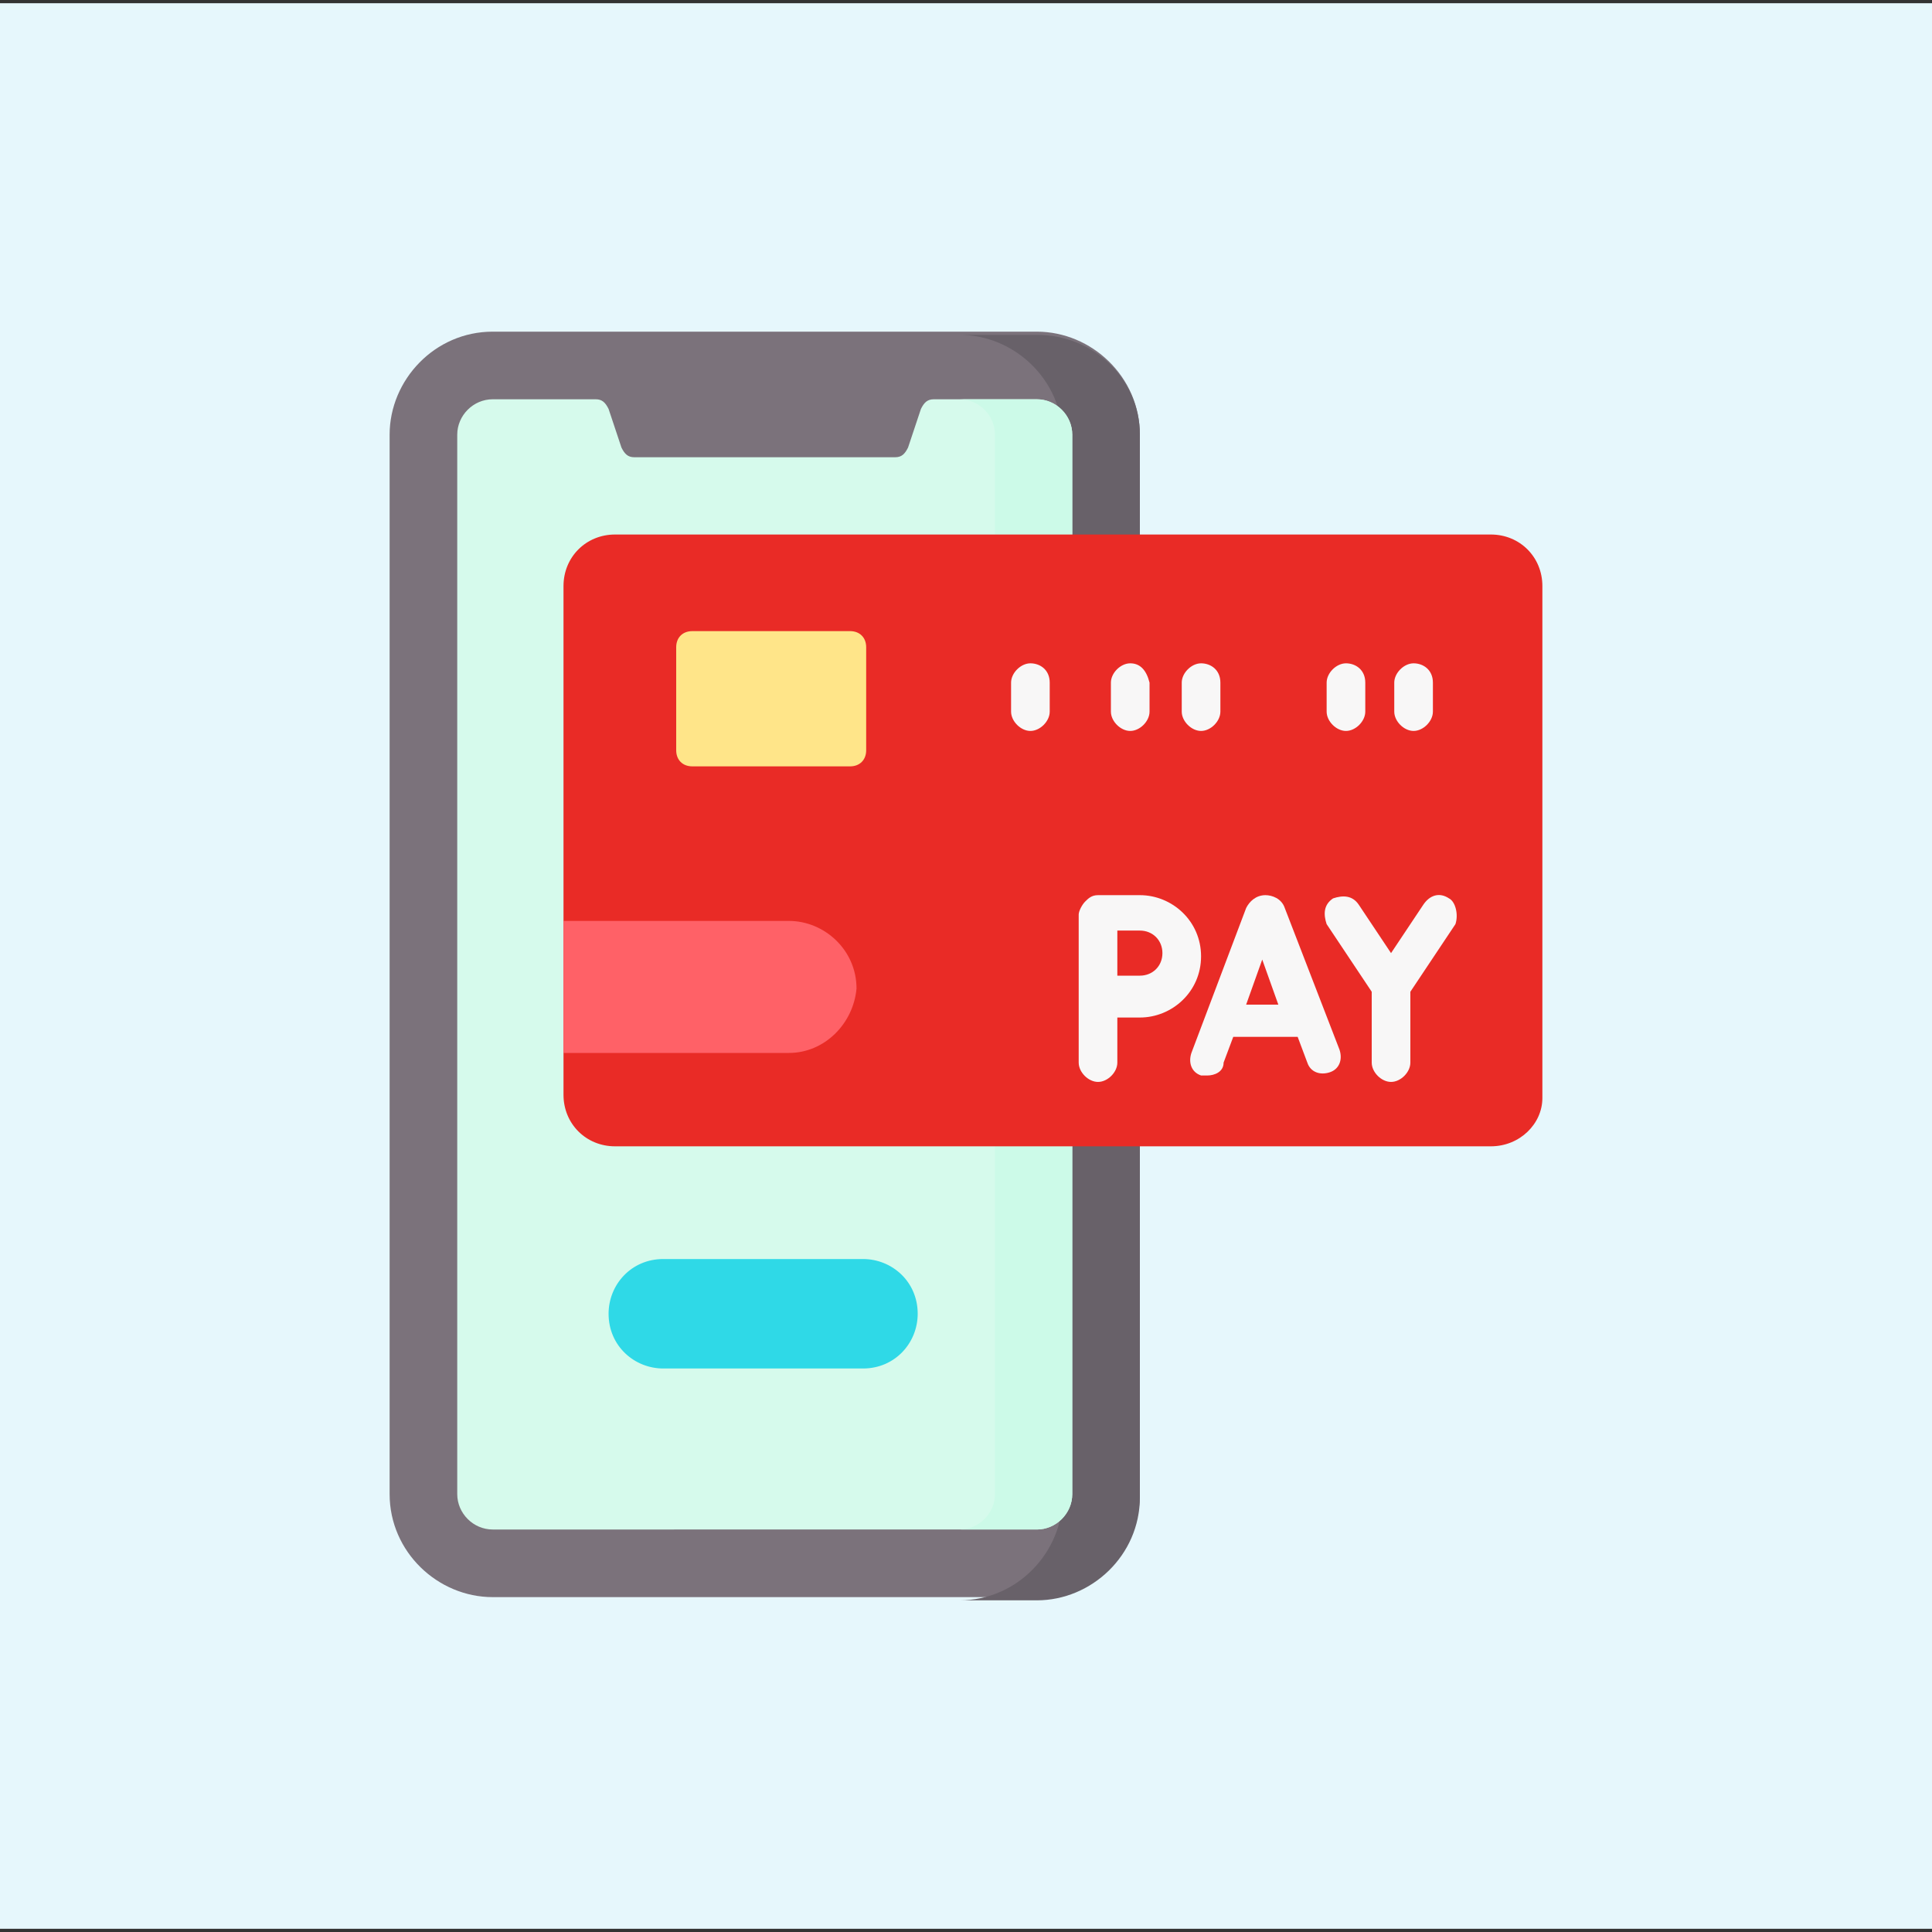 <?xml version="1.0" encoding="utf-8"?>
<!-- Generator: Adobe Illustrator 25.4.1, SVG Export Plug-In . SVG Version: 6.00 Build 0)  -->
<svg version="1.1" id="Layer_1" xmlns="http://www.w3.org/2000/svg" xmlns:xlink="http://www.w3.org/1999/xlink" x="0px" y="0px"
	 width="60px" height="60px" viewBox="0 0 60 60" style="enable-background:new 0 0 60 60;" xml:space="preserve">
<rect x="0" y="0" width="60" height="60" fill="#333333" stroke="none"/>
<style type="text/css">
	.st0{fill:#E6F7FC;}
	.st1{fill:#7B727B;}
	.st2{fill:#686169;}
	.st3{fill:#D6FAEC;}
	.st4{fill:#CCFAE8;}
	.st5{fill:#2FD9E7;}
	.st6{fill:#E92B26;}
	.st7{fill:#F8F7F7;}
	.st8{fill:#FFE589;}
	.st9{fill:#FF6167;}
</style>
<rect x="0" y="0.1" class="st0" width="60" height="59.8"/>
<path class="st1" d="M32.2,49.6H15.3c-1.7,0-3.2-1.4-3.2-3.2V13.5c0-1.7,1.4-3.2,3.2-3.2h16.9c1.7,0,3.2,1.4,3.2,3.2v32.9
	C35.4,48.2,34,49.6,32.2,49.6z"/>
<path class="st2" d="M32.2,10.4h-2.4c1.7,0,3.2,1.4,3.2,3.2v32.9c0,1.7-1.4,3.2-3.2,3.2h2.4c1.7,0,3.2-1.4,3.2-3.2V13.5
	C35.4,11.8,34,10.4,32.2,10.4z"/>
<path class="st3" d="M33.3,13.5v32.9c0,0.6-0.5,1.1-1.1,1.1H15.3c-0.6,0-1.1-0.5-1.1-1.1V13.5c0-0.6,0.5-1.1,1.1-1.1h3.2
	c0.2,0,0.3,0.1,0.4,0.3l0.4,1.2c0.1,0.2,0.2,0.3,0.4,0.3h8.1c0.2,0,0.3-0.1,0.4-0.3l0.4-1.2c0.1-0.2,0.2-0.3,0.4-0.3h3.2
	C32.8,12.4,33.3,12.9,33.3,13.5z"/>
<g>
	<path class="st4" d="M32.2,12.4h-2.4c0.6,0,1.1,0.5,1.1,1.1v32.9c0,0.6-0.5,1.1-1.1,1.1h2.4c0.6,0,1.1-0.5,1.1-1.1V13.5
		C33.3,12.9,32.8,12.4,32.2,12.4z"/>
</g>
<path class="st5" d="M26.8,42.5h-6.2c-0.9,0-1.7-0.7-1.7-1.7c0-0.9,0.7-1.7,1.7-1.7h6.2c0.9,0,1.7,0.7,1.7,1.7
	C28.5,41.7,27.8,42.5,26.8,42.5z"/>
<path class="st6" d="M46.3,35.6H19.1c-0.9,0-1.6-0.7-1.6-1.6V18.2c0-0.9,0.7-1.6,1.6-1.6h27.2c0.9,0,1.6,0.7,1.6,1.6v15.9
	C47.9,34.9,47.2,35.6,46.3,35.6L46.3,35.6z"/>
<g>
	<path class="st7" d="M39.9,28.2C39.9,28.2,39.9,28.2,39.9,28.2c-0.1-0.3-0.4-0.4-0.6-0.4h0c-0.3,0-0.5,0.2-0.6,0.4c0,0,0,0,0,0
		l-1.7,4.5c-0.1,0.3,0,0.6,0.3,0.7c0.1,0,0.1,0,0.2,0c0.2,0,0.5-0.1,0.5-0.4l0.3-0.8h2l0.3,0.8c0.1,0.3,0.4,0.4,0.7,0.3
		c0.3-0.1,0.4-0.4,0.3-0.7L39.9,28.2z M38.7,31.2l0.5-1.4l0.5,1.4H38.7z"/>
	<path class="st7" d="M45,27.9c-0.3-0.2-0.6-0.1-0.8,0.2l-1,1.5l-1-1.5c-0.2-0.3-0.5-0.3-0.8-0.2c-0.3,0.2-0.3,0.5-0.2,0.8l1.4,2.1
		l0,2.2c0,0.3,0.3,0.6,0.6,0.6h0c0.3,0,0.6-0.3,0.6-0.6l0-2.2l1.4-2.1C45.3,28.4,45.2,28,45,27.9L45,27.9z"/>
	<path class="st7" d="M35.4,27.8h-1.3c-0.2,0-0.3,0.1-0.4,0.2c-0.1,0.1-0.2,0.3-0.2,0.4v4.6c0,0.3,0.3,0.6,0.6,0.6
		c0.3,0,0.6-0.3,0.6-0.6v-1.4c0.3,0,0.5,0,0.7,0c1,0,1.9-0.8,1.9-1.9S36.4,27.8,35.4,27.8z M35.4,30.3c-0.2,0-0.4,0-0.7,0
		c0-0.3,0-0.6,0-0.7c0-0.1,0-0.4,0-0.7h0.7c0.4,0,0.7,0.3,0.7,0.7C36.1,30,35.8,30.3,35.4,30.3L35.4,30.3z"/>
</g>
<path class="st8" d="M26.4,23.8h-4.9c-0.3,0-0.5-0.2-0.5-0.5v-3.2c0-0.3,0.2-0.5,0.5-0.5h4.9c0.3,0,0.5,0.2,0.5,0.5v3.2
	C26.9,23.6,26.7,23.8,26.4,23.8z"/>
<path class="st9" d="M24.5,32.7h-7v-4.1h7c1.1,0,2.1,0.9,2.1,2.1C26.5,31.8,25.6,32.7,24.5,32.7z"/>
<g>
	<path class="st7" d="M32,20.6c-0.3,0-0.6,0.3-0.6,0.6v0.9c0,0.3,0.3,0.6,0.6,0.6s0.6-0.3,0.6-0.6v-0.9C32.6,20.8,32.3,20.6,32,20.6
		z"/>
	<path class="st7" d="M41.8,20.6c-0.3,0-0.6,0.3-0.6,0.6v0.9c0,0.3,0.3,0.6,0.6,0.6c0.3,0,0.6-0.3,0.6-0.6v-0.9
		C42.4,20.8,42.1,20.6,41.8,20.6z"/>
	<path class="st7" d="M43.9,20.6c-0.3,0-0.6,0.3-0.6,0.6v0.9c0,0.3,0.3,0.6,0.6,0.6s0.6-0.3,0.6-0.6v-0.9
		C44.5,20.8,44.2,20.6,43.9,20.6z"/>
	<path class="st7" d="M35.1,20.6c-0.3,0-0.6,0.3-0.6,0.6v0.9c0,0.3,0.3,0.6,0.6,0.6c0.3,0,0.6-0.3,0.6-0.6v-0.9
		C35.6,20.8,35.4,20.6,35.1,20.6z"/>
	<path class="st7" d="M37.3,20.6c-0.3,0-0.6,0.3-0.6,0.6v0.9c0,0.3,0.3,0.6,0.6,0.6s0.6-0.3,0.6-0.6v-0.9
		C37.9,20.8,37.6,20.6,37.3,20.6z"/>
</g>
</svg>
